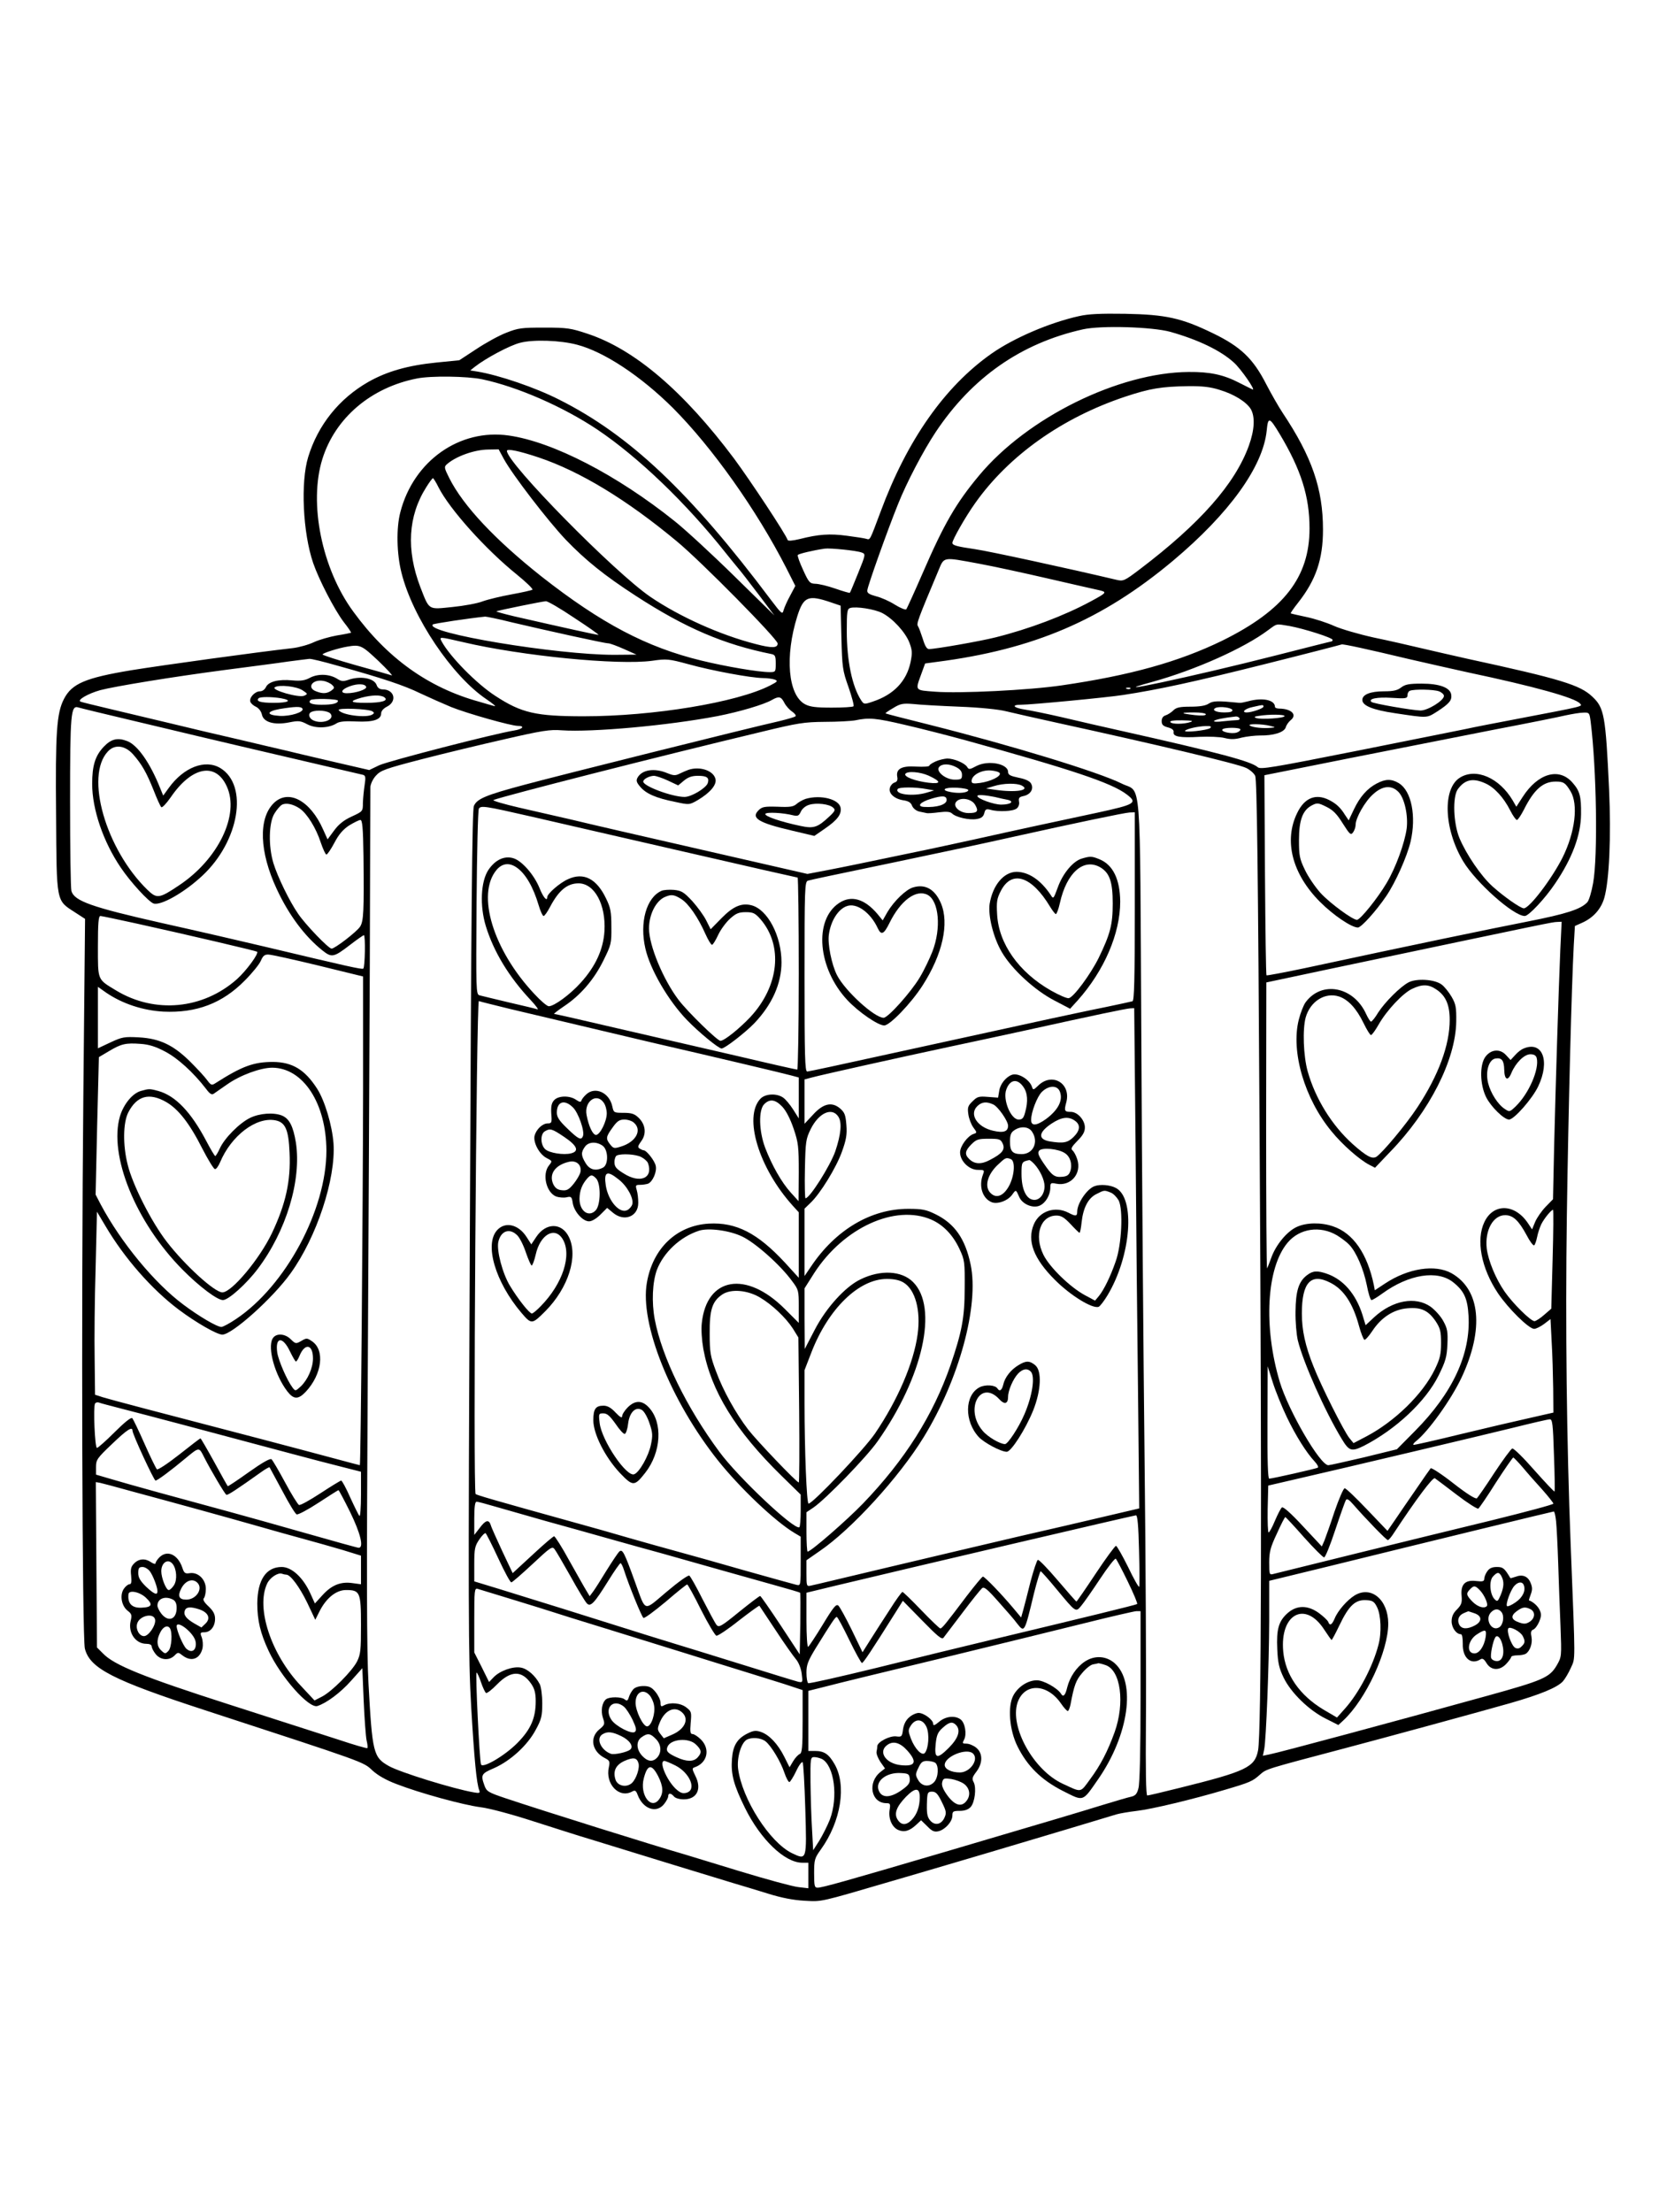<?xml version="1.0" standalone="no"?>
<!DOCTYPE svg PUBLIC "-//W3C//DTD SVG 20010904//EN"
 "http://www.w3.org/TR/2001/REC-SVG-20010904/DTD/svg10.dtd">
<svg version="1.0" xmlns="http://www.w3.org/2000/svg"
 width="864pt" height="1152pt" viewBox="0 0 864 1152"
 preserveAspectRatio="xMidYMid meet">

<g transform="translate(0,1152) scale(0.1,-0.1)"
fill="#000000" stroke="none">
<path d="M5620 9874 c-154 -34 -342 -115 -457 -196 -243 -171 -439 -450 -577
-823 -57 -152 -54 -147 -74 -141 -9 3 -55 10 -101 16 -89 12 -148 8 -246 -17
-38 -9 -61 -11 -63 -5 -10 31 -194 309 -279 424 -263 351 -518 569 -763 650
-87 29 -106 32 -225 32 -119 0 -136 -2 -199 -27 -39 -15 -109 -54 -157 -86
l-87 -57 -120 -12 c-148 -15 -257 -46 -354 -101 -152 -87 -262 -224 -313 -391
-40 -131 -28 -394 26 -552 30 -87 110 -242 159 -307 23 -29 40 -54 38 -56 -2
-1 -34 -8 -73 -14 -38 -7 -92 -22 -120 -35 -27 -13 -77 -27 -110 -31 -187 -21
-679 -89 -840 -115 -241 -40 -311 -70 -352 -150 -38 -74 -45 -173 -41 -605 3
-459 0 -442 97 -505 l54 -35 -9 -925 c-11 -1136 -6 -2819 8 -2875 26 -103 145
-164 623 -320 842 -275 826 -269 874 -314 28 -26 72 -51 125 -71 124 -48 347
-109 439 -121 48 -6 163 -37 277 -74 107 -34 240 -77 295 -93 233 -72 666
-205 740 -227 44 -13 127 -38 185 -56 70 -22 133 -34 190 -37 93 -5 74 -9 450
101 158 46 185 54 510 150 270 80 630 188 665 199 17 5 64 13 106 18 78 9 291
60 459 110 129 38 143 44 181 78 35 31 27 28 439 137 208 55 682 184 865 236
157 45 244 81 274 113 11 12 30 44 42 71 24 55 24 6 -1 640 -21 534 -28 1143
-20 1710 8 561 25 1203 36 1411 l6 102 38 17 c58 26 98 71 115 129 26 91 36
319 25 565 -18 385 -25 425 -87 483 -64 61 -164 92 -653 198 -74 17 -182 41
-240 55 -58 14 -168 39 -245 55 -77 17 -170 44 -206 60 -37 17 -102 38 -145
47 -44 9 -81 18 -82 19 -2 1 15 26 38 55 93 118 130 226 130 381 0 213 -58
380 -210 608 -20 30 -59 98 -86 150 -68 133 -133 195 -278 265 -163 79 -244
97 -456 101 -129 2 -192 -1 -240 -12z m475 -82 c145 -41 262 -97 331 -160 37
-33 117 -149 97 -140 -4 2 -35 17 -68 34 -83 43 -153 58 -265 57 -364 -3 -839
-237 -1090 -538 -122 -146 -184 -254 -295 -510 -43 -99 -82 -184 -85 -188 -4
-4 -30 6 -59 24 -28 18 -73 38 -99 44 -36 10 -47 17 -45 31 1 21 105 313 160
449 45 113 131 277 196 375 190 285 445 463 767 535 94 21 360 13 455 -13z
m-3090 -67 c142 -37 333 -164 500 -330 205 -206 435 -530 590 -833 l47 -93
-27 -51 c-15 -27 -30 -61 -34 -75 -6 -24 -10 -21 -66 53 -421 561 -735 858
-1103 1043 -124 63 -312 127 -425 146 l-38 6 24 19 c57 45 183 112 236 125 68
18 210 13 296 -10z m-494 -180 c184 -39 422 -143 600 -262 214 -144 462 -382
669 -643 19 -24 47 -58 61 -75 14 -16 63 -79 109 -140 l83 -110 -209 205
c-115 113 -254 241 -309 285 -302 242 -635 414 -865 447 -256 37 -496 -132
-565 -399 -22 -83 -19 -218 6 -316 58 -233 264 -538 442 -658 34 -23 53 -39
42 -36 -11 3 -47 13 -80 23 -264 73 -478 226 -655 469 -164 223 -233 565 -161
795 67 214 253 372 492 419 74 15 262 12 340 -4z m3840 -55 c77 -23 140 -63
163 -100 23 -40 20 -108 -10 -191 -72 -199 -254 -405 -566 -642 -83 -63 -88
-65 -125 -56 -249 59 -664 149 -734 159 -95 14 -119 20 -119 33 0 16 68 136
118 206 175 248 453 446 784 556 127 42 187 52 324 54 76 1 118 -4 165 -19z
m313 -229 c112 -187 156 -326 156 -493 0 -254 -134 -426 -454 -584 -226 -110
-479 -181 -836 -233 -169 -25 -534 -43 -660 -33 -107 8 -104 4 -72 92 l20 55
59 8 c506 65 863 218 1232 527 293 246 469 490 488 678 7 73 14 71 67 -17z
m-4040 -131 c44 -81 229 -322 323 -421 102 -106 201 -186 363 -291 260 -169
460 -254 708 -304 19 -4 22 -11 22 -49 0 -44 -1 -45 -32 -45 -57 0 -228 29
-355 60 -285 69 -522 194 -833 438 -241 191 -407 367 -480 512 -27 54 -28 59
-12 73 47 41 142 75 213 76 l56 1 27 -50z m181 8 c217 -73 459 -220 720 -437
126 -104 525 -509 525 -532 0 -24 -30 -25 -114 -3 -184 47 -396 142 -549 246
-187 128 -747 697 -747 760 0 13 63 0 165 -34z m-521 -156 c58 -114 245 -323
409 -455 48 -39 84 -74 80 -78 -5 -3 -53 -14 -108 -24 -55 -10 -122 -26 -150
-36 -27 -11 -99 -24 -159 -30 -128 -13 -119 -19 -167 104 -74 194 -64 370 31
520 16 26 32 47 35 47 2 0 16 -21 29 -48z m2203 -339 c22 -8 22 -9 -18 -108
-22 -54 -41 -101 -43 -102 -1 -2 -36 8 -76 22 -40 14 -87 25 -104 25 -28 1
-34 7 -63 71 -18 39 -31 74 -28 79 4 6 78 24 140 33 28 4 166 -10 192 -20z
m610 -58 c76 -14 237 -49 358 -77 121 -28 240 -55 263 -60 50 -11 49 -13 -38
-60 -137 -74 -319 -143 -495 -187 -79 -20 -313 -61 -347 -61 -11 0 -21 16 -32
53 -9 28 -20 58 -25 66 -9 13 -2 32 106 289 31 74 20 72 210 37z m-766 -203
l47 -16 4 -165 c4 -156 6 -172 37 -259 18 -52 30 -97 26 -100 -4 -4 -55 -7
-113 -7 -84 0 -114 4 -140 18 -88 48 -105 249 -40 457 33 105 57 114 179 72z
m-1341 -79 c72 -47 129 -87 127 -89 -2 -2 -179 37 -441 97 -54 13 -95 24 -90
26 22 7 241 52 257 52 9 1 76 -38 147 -86z m1604 25 c55 -28 121 -100 142
-154 15 -40 16 -54 6 -103 -21 -98 -87 -168 -195 -204 -46 -16 -48 -15 -62 6
-47 72 -75 207 -75 361 0 101 2 115 18 120 32 9 126 -6 166 -26z m-1932 -48
c187 -44 486 -110 505 -110 10 0 47 -14 83 -30 l65 -29 -116 -1 c-301 0 -988
114 -945 158 5 5 192 33 273 41 7 0 68 -12 135 -29z m4054 -20 c76 -14 224
-61 224 -72 0 -4 -2 -8 -5 -8 -3 0 -137 -34 -298 -75 -420 -107 -926 -215
-636 -136 224 62 479 176 604 270 48 35 38 33 111 21z m-4304 -84 c306 -72
808 -121 984 -97 77 11 86 10 190 -18 119 -33 322 -71 388 -72 22 0 50 -4 61
-8 18 -7 14 -11 -25 -31 -172 -88 -608 -160 -970 -160 -249 0 -324 17 -460
106 -98 63 -238 206 -280 284 -13 25 -14 25 112 -4z m4921 -87 c92 -21 232
-53 310 -70 350 -74 561 -133 586 -163 13 -15 26 -12 -314 -77 -115 -22 -241
-46 -280 -55 -38 -8 -295 -59 -569 -114 -443 -88 -502 -98 -516 -85 -34 30
-197 74 -710 189 -85 19 -222 50 -305 70 -82 19 -171 37 -198 41 -59 9 -72 25
-20 25 52 0 451 38 533 51 184 28 372 69 735 160 220 55 401 102 402 103 4 4
137 -25 346 -75z m-5363 -10 c47 -45 78 -79 70 -76 -8 3 -93 27 -187 53 -95
27 -173 52 -173 56 0 7 82 33 130 41 66 11 74 7 160 -74z m-214 -25 c237 -66
348 -103 434 -145 47 -22 119 -54 160 -71 85 -34 312 -98 347 -98 39 0 25 -17
-19 -24 -102 -16 -655 -159 -703 -181 l-52 -25 -169 39 c-93 22 -207 48 -254
60 -47 11 -164 38 -260 61 -96 22 -258 60 -360 85 -102 24 -243 58 -315 75
-72 17 -137 33 -145 36 -21 8 38 42 102 60 76 20 374 69 648 105 129 17 278
36 330 44 52 7 102 13 111 14 10 1 75 -15 145 -35z m4131 -120 c-3 -3 -12 -4
-19 -1 -8 3 -5 6 6 6 11 1 17 -2 13 -5z m-1802 -74 c8 -16 27 -37 41 -46 14
-10 21 -20 17 -24 -4 -4 -42 -15 -83 -25 -157 -35 -1172 -289 -1330 -332 -202
-54 -246 -73 -262 -110 -9 -21 -14 -550 -21 -2218 -9 -1994 -8 -2215 7 -2475
16 -272 28 -398 42 -433 5 -14 1 -16 -27 -11 -110 19 -386 105 -443 137 -82
46 -87 67 -107 432 -9 164 -10 556 -4 1545 4 729 9 1723 11 2210 1 487 3 897
3 912 1 15 13 42 29 59 24 27 48 36 237 85 116 30 311 77 435 105 191 44 235
51 295 46 160 -11 556 25 812 74 113 22 242 60 283 84 37 21 48 18 65 -15z
m910 -20 c107 -4 206 -14 245 -24 36 -9 157 -36 270 -61 512 -112 934 -212
980 -234 19 -9 40 -27 47 -41 9 -19 15 -476 23 -1880 12 -1920 9 -3108 -8
-3195 -17 -88 -61 -109 -407 -195 -88 -22 -164 -40 -170 -40 -7 0 -9 132 -7
382 2 211 -1 824 -7 1363 -6 539 -14 1534 -17 2210 -8 1405 3 1261 -103 1315
-121 60 -572 198 -1001 306 -124 31 -226 57 -228 59 -2 2 16 14 40 28 37 23
51 25 103 21 33 -4 141 -10 240 -14z m-4315 -70 c140 -33 293 -70 340 -81 92
-22 288 -68 635 -149 121 -28 227 -53 236 -55 13 -4 14 -14 8 -53 -4 -26 -8
-67 -9 -92 0 -45 0 -45 -58 -72 -40 -18 -68 -40 -92 -73 l-34 -46 -23 51 c-67
152 -182 213 -258 137 -80 -80 -74 -253 16 -446 63 -136 147 -248 239 -321 48
-38 58 -36 145 31 35 27 67 49 70 49 9 0 6 -168 -3 -174 -9 -5 -79 11 -512
114 -113 27 -356 83 -540 124 -363 82 -453 114 -468 166 -4 14 -7 223 -7 465
0 462 4 503 43 491 9 -3 132 -33 272 -66z m7604 -7 c31 -248 38 -702 13 -841
-8 -45 -21 -90 -30 -100 -34 -37 -109 -61 -312 -101 -189 -37 -609 -124 -1157
-242 -109 -23 -200 -40 -202 -38 -3 2 -6 238 -8 523 l-3 519 440 88 c242 48
582 115 755 149 173 33 342 67 375 75 33 7 74 14 92 14 30 1 31 -1 37 -46z
m-3570 -18 c83 -19 223 -55 311 -79 555 -153 765 -223 843 -283 58 -44 45 -52
-153 -95 -234 -50 -407 -87 -635 -138 -102 -22 -238 -52 -303 -65 -297 -62
-369 -77 -467 -96 l-105 -20 -550 126 c-303 69 -606 139 -675 156 -69 16 -192
44 -275 63 -82 19 -143 37 -135 40 61 23 856 226 1396 355 190 46 221 51 330
52 65 0 137 4 159 8 71 15 106 12 259 -24z m-3152 -436 c38 -27 84 -101 108
-175 12 -35 25 -64 30 -64 5 0 24 28 42 62 23 44 45 69 77 90 25 15 51 28 58
28 10 0 14 -41 16 -187 3 -287 1 -341 -18 -369 -18 -27 -131 -114 -148 -114
-16 0 -136 125 -174 181 -46 66 -108 195 -129 264 -27 89 -24 211 5 258 12 20
30 41 39 46 21 12 59 4 94 -20z m1208 -42 c107 -25 461 -106 787 -181 325 -75
594 -136 597 -136 3 0 6 -225 6 -500 0 -275 -4 -500 -8 -500 -5 0 -143 31
-308 70 -164 38 -445 103 -624 144 -179 42 -329 76 -334 76 -4 0 19 18 53 41
84 56 155 138 204 238 40 81 42 88 41 175 0 78 -4 99 -28 148 -49 102 -116
137 -197 100 -42 -18 -109 -76 -109 -94 0 -25 -21 -1 -40 47 -28 69 -90 140
-134 155 -48 16 -97 -7 -133 -61 -39 -60 -45 -185 -13 -291 41 -134 121 -266
234 -386 27 -29 43 -51 35 -48 -8 3 -75 19 -149 36 -74 18 -143 34 -153 37
-18 5 -18 27 -15 481 2 263 7 483 12 491 11 17 31 14 276 -42z m3140 -467 c0
-384 -3 -491 -12 -494 -7 -2 -71 -16 -143 -31 -71 -14 -200 -42 -285 -60 -85
-19 -231 -50 -325 -71 -93 -20 -340 -74 -549 -120 -208 -46 -385 -84 -392 -84
-12 0 -14 80 -14 494 0 463 1 495 18 500 20 6 122 27 452 96 272 57 455 96
625 134 310 69 573 124 598 125 l27 1 0 -490z m-3220 203 c47 -32 87 -102 115
-196 9 -31 21 -57 26 -57 5 0 20 21 34 48 45 85 89 122 148 122 83 0 143 -110
135 -249 -6 -95 -46 -183 -124 -269 -55 -61 -138 -122 -166 -122 -9 0 -43 29
-76 65 -214 228 -302 518 -196 645 30 35 66 39 104 13z m-1980 -292 c272 -60
625 -143 629 -147 10 -9 -55 -98 -105 -143 -177 -157 -427 -181 -629 -59 -99
60 -95 50 -95 230 0 120 3 158 13 158 6 0 91 -18 187 -39z m7416 -138 c-9
-212 -24 -693 -32 -1018 l-6 -280 -39 -40 c-21 -22 -45 -57 -54 -78 l-16 -39
-22 33 c-68 101 -179 104 -226 6 -45 -93 -17 -241 70 -371 53 -79 161 -186
189 -186 9 0 32 11 51 25 l34 26 6 -118 c4 -65 7 -175 8 -244 l1 -125 -123
-28 c-68 -15 -231 -53 -363 -85 -131 -32 -241 -57 -243 -55 -3 3 3 10 11 17
66 51 186 219 240 334 118 252 98 458 -53 543 -85 47 -225 26 -346 -54 l-53
-35 -5 27 c-34 164 -108 271 -213 306 -61 21 -138 20 -188 -3 -51 -23 -109
-93 -133 -160 -10 -28 -20 -53 -22 -56 -3 -2 -5 332 -5 742 l1 747 320 68
c1192 251 1164 245 1194 247 l24 1 -7 -147z m-6468 -81 l233 -57 0 -595 c-1
-620 -12 -1950 -17 -1950 -1 0 -62 16 -136 36 -73 20 -241 64 -373 99 -545
142 -792 207 -830 219 l-40 13 -2 184 c-2 101 0 316 5 477 l7 292 44 -74 c99
-168 241 -330 382 -436 91 -68 199 -130 227 -130 51 0 264 191 356 320 136
189 235 491 223 675 -7 94 -45 222 -85 285 -64 100 -129 139 -230 140 -101 0
-161 -22 -299 -110 -20 -13 -24 -12 -44 15 -12 17 -52 60 -88 96 -88 87 -159
121 -268 127 -75 4 -87 2 -147 -26 l-66 -31 0 160 0 160 44 -31 c84 -57 190
-92 297 -98 172 -8 307 43 424 162 39 39 77 86 84 104 11 25 19 32 40 31 14 0
131 -26 259 -57z m1002 -227 c360 -85 613 -145 735 -174 330 -76 693 -162 728
-172 l37 -10 0 -106 0 -107 -29 46 c-16 25 -39 53 -52 62 -34 24 -94 21 -119
-6 -89 -95 -8 -361 169 -557 l31 -34 0 -170 0 -171 -72 79 c-143 154 -254 211
-397 203 -167 -10 -291 -128 -322 -307 -38 -213 123 -615 370 -926 115 -144
298 -318 399 -378 l32 -19 0 -128 c0 -128 0 -128 -22 -123 -13 3 -131 36 -263
73 -132 38 -292 83 -355 100 -63 17 -176 49 -250 70 -74 22 -209 60 -300 85
-421 117 -496 139 -503 145 -14 12 4 2572 17 2567 7 -3 81 -21 166 -42z m3254
-707 c3 -392 9 -979 13 -1303 l6 -590 -179 -42 c-98 -23 -298 -70 -444 -103
-146 -34 -445 -105 -665 -157 -220 -52 -410 -98 -422 -100 -22 -5 -23 -3 -23
63 l0 69 69 48 c166 113 414 385 541 592 185 301 290 686 245 900 -28 134 -83
213 -183 262 -49 24 -69 28 -142 28 -194 0 -378 -109 -506 -300 l-34 -50 0
176 0 175 31 30 c51 48 135 185 164 267 22 61 27 89 23 138 -4 53 -9 66 -33
87 -43 36 -88 26 -142 -34 l-43 -46 0 116 0 115 38 10 c51 14 451 103 722 161
124 26 302 65 395 85 357 79 521 113 541 114 l21 1 7 -712z m-5054 486 c65
-34 147 -108 213 -194 20 -27 30 -33 41 -25 8 6 39 27 69 48 68 48 174 87 235
87 161 -1 281 -185 282 -432 0 -308 -212 -704 -471 -877 -34 -23 -68 -41 -76
-41 -23 0 -118 56 -199 117 -149 111 -324 323 -429 520 l-27 52 8 358 9 358
54 32 c62 37 86 43 164 37 43 -3 78 -14 127 -40z m3214 -287 c20 -21 42 -64
59 -114 25 -74 27 -93 27 -229 l-1 -149 -40 44 c-49 54 -99 143 -134 234 -33
88 -35 197 -5 227 29 29 58 25 94 -13z m292 -52 c20 -30 14 -92 -16 -181 -27
-76 -133 -244 -155 -244 -3 0 -5 69 -3 153 3 142 5 156 30 207 42 85 111 116
144 65z m3720 -742 l-7 -258 -37 -32 c-20 -18 -43 -32 -50 -33 -20 0 -113 92
-156 154 -47 68 -85 161 -93 224 -11 96 34 176 98 174 40 -1 69 -29 109 -103
17 -33 35 -57 40 -54 4 3 11 22 15 42 4 21 14 51 22 68 15 30 52 75 61 75 3 0
2 -116 -2 -257z m-3236 206 c62 -27 113 -80 147 -153 27 -58 28 -67 27 -206 0
-152 -15 -227 -74 -400 -91 -261 -237 -492 -455 -719 -86 -89 -272 -251 -289
-251 -3 0 -6 46 -6 103 l0 102 37 25 c64 44 276 262 334 345 236 335 317 697
184 829 -59 59 -169 65 -273 14 -80 -38 -180 -149 -239 -263 l-52 -100 -1 158
0 158 50 79 c153 237 422 360 610 279z m-985 -88 c68 -32 199 -148 260 -232
34 -45 35 -50 35 -132 l0 -86 -73 73 c-201 201 -407 166 -432 -74 -4 -32 0
-89 8 -135 40 -218 167 -425 406 -659 l101 -99 0 -83 c0 -45 -3 -85 -7 -87
-26 -16 -318 259 -416 392 -172 232 -300 495 -337 690 -17 91 -12 194 11 258
35 91 121 172 219 204 49 16 158 2 225 -30z m3098 6 c23 -14 52 -36 64 -49 37
-39 74 -126 91 -209 8 -43 19 -79 25 -79 5 0 30 15 56 34 139 101 288 124 370
58 56 -45 74 -84 79 -173 12 -200 -83 -403 -278 -600 l-95 -96 -171 -42 c-95
-22 -178 -41 -186 -41 -43 0 -207 282 -253 434 -86 287 -69 595 41 725 62 74
169 90 257 38z m-2257 -246 c61 -37 90 -145 73 -269 -20 -148 -103 -342 -222
-517 -56 -82 -324 -365 -346 -365 -10 0 -21 280 -21 520 l0 175 36 93 c88 227
247 382 393 382 37 0 66 -6 87 -19z m-749 -77 c63 -37 135 -105 172 -162 l29
-47 4 -378 c2 -207 1 -377 -2 -377 -11 0 -219 218 -263 275 -65 85 -131 203
-168 304 -29 77 -33 98 -33 196 -1 125 13 169 67 205 45 29 129 22 194 -16z
m2745 -624 c47 -98 102 -185 145 -231 14 -15 21 -29 16 -32 -9 -5 -237 -57
-253 -57 -7 0 -10 97 -9 293 l1 292 27 -85 c15 -47 48 -128 73 -180z m-6075
46 c144 -37 420 -110 898 -238 83 -22 196 -52 253 -66 l102 -26 0 -120 c0 -66
-4 -116 -8 -110 -5 5 -26 48 -48 96 -21 48 -43 88 -47 88 -4 0 -53 -30 -108
-66 -55 -36 -105 -64 -112 -61 -6 3 -39 55 -72 117 -33 61 -65 116 -71 121 -7
6 -49 -18 -118 -67 -59 -42 -108 -75 -110 -73 -2 2 -34 59 -71 127 -37 67 -69
122 -71 122 -2 0 -52 -38 -111 -85 -60 -47 -111 -81 -116 -76 -5 5 -34 64 -64
132 -30 68 -59 128 -64 134 -6 6 -40 -21 -92 -73 -45 -45 -87 -82 -92 -82 -11
0 -20 214 -10 231 4 6 13 8 21 5 7 -3 57 -16 111 -30z m7466 -243 c4 -102 5
-188 3 -190 -2 -2 -49 48 -106 112 -56 64 -107 114 -114 112 -6 -1 -48 -58
-93 -126 -44 -68 -86 -128 -91 -133 -6 -6 -49 20 -122 77 -61 48 -115 83 -119
79 -4 -5 -39 -54 -76 -109 -38 -55 -87 -126 -109 -159 l-40 -58 -106 111 c-58
61 -110 111 -117 111 -6 0 -30 -55 -53 -122 -22 -68 -47 -136 -53 -152 l-13
-29 -99 106 c-64 69 -103 103 -109 97 -6 -5 -22 -36 -36 -69 -14 -34 -29 -61
-33 -61 -4 0 -6 55 -5 122 l3 122 125 29 c266 61 983 231 1150 272 96 24 182
44 191 44 14 1 17 -24 22 -186z m-7403 127 c0 -19 112 -260 120 -260 10 0 82
54 155 115 74 61 71 61 99 5 32 -63 106 -189 115 -194 6 -4 56 29 181 118 22
16 42 27 44 25 1 -2 31 -57 66 -122 34 -65 68 -121 75 -123 7 -3 58 24 113 60
55 36 102 66 105 66 2 0 30 -52 61 -115 54 -111 72 -185 44 -185 -6 0 -128 34
-272 75 -144 41 -322 91 -396 111 -266 72 -529 144 -632 175 l-68 20 0 40 c0
37 6 46 83 119 77 74 107 94 107 70z m7241 -192 c24 -29 70 -81 102 -116 31
-35 57 -68 57 -72 0 -5 -143 -43 -317 -86 -392 -95 -1110 -272 -1140 -280 -22
-6 -23 -4 -23 59 0 55 6 79 40 151 21 47 41 86 44 86 2 0 46 -47 97 -105 52
-58 99 -105 105 -105 6 0 32 64 58 143 26 78 51 148 55 155 6 10 17 3 41 -25
61 -70 170 -183 178 -183 4 0 19 17 32 38 116 176 203 292 213 284 7 -5 58
-43 114 -86 56 -43 107 -75 112 -72 5 3 47 64 92 136 46 71 87 130 90 130 3 0
26 -24 50 -52z m-7256 -121 c256 -69 513 -140 660 -182 83 -24 195 -55 250
-70 55 -15 144 -40 198 -56 l97 -30 0 -74 0 -75 -44 6 c-61 9 -108 -10 -155
-61 l-41 -45 -24 53 c-38 83 -97 137 -149 137 -81 0 -126 -67 -127 -190 0 -88
16 -155 59 -247 64 -137 210 -301 254 -287 47 15 120 69 175 131 l59 66 7
-169 c4 -93 11 -186 15 -206 5 -20 7 -39 4 -41 -2 -3 -70 17 -151 44 -81 26
-338 109 -572 184 -442 142 -597 204 -655 266 l-30 30 -3 431 -3 430 23 -4
c13 -3 82 -21 153 -41z m1899 -81 c45 -13 164 -47 266 -76 102 -28 255 -71
340 -95 85 -24 207 -58 270 -75 63 -18 194 -55 290 -82 96 -27 231 -65 299
-84 69 -19 126 -36 128 -38 2 -2 2 -75 1 -162 l-3 -159 -100 152 c-55 83 -103
152 -106 152 -3 1 -53 -37 -110 -83 -93 -76 -105 -82 -117 -68 -8 10 -40 70
-73 134 -32 64 -63 119 -69 123 -6 4 -59 -34 -118 -84 -124 -104 -106 -110
-166 54 -55 152 -64 169 -80 156 -7 -6 -37 -51 -67 -99 -29 -48 -61 -98 -70
-110 l-18 -24 -18 30 c-10 16 -49 86 -88 155 -38 70 -74 126 -79 127 -5 0 -55
-43 -112 -96 l-104 -96 -54 114 c-29 63 -57 124 -60 136 -10 31 -27 27 -58
-15 l-28 -36 0 86 c0 61 4 87 12 87 7 0 48 -11 92 -24z m5530 -78 c3 -29 8
-127 11 -218 3 -91 8 -238 12 -327 6 -161 6 -161 -20 -206 -37 -63 -73 -78
-362 -158 -487 -135 -1082 -295 -1134 -305 l-34 -7 7 34 c10 51 25 437 26 670
l0 207 308 75 c568 140 1157 283 1174 286 4 0 9 -23 12 -51z m-2172 -150 c3
-101 3 -186 1 -191 -3 -4 -29 42 -58 103 -30 60 -58 110 -63 110 -5 0 -53 -65
-106 -145 -53 -80 -98 -145 -100 -145 -2 0 -46 50 -97 110 -52 61 -98 109
-104 107 -5 -2 -22 -53 -38 -113 -15 -60 -32 -127 -38 -148 l-11 -39 -41 49
c-62 74 -149 164 -158 164 -4 0 -42 -46 -85 -102 -110 -146 -128 -168 -137
-168 -4 0 -49 43 -99 95 -50 52 -94 95 -98 95 -4 0 -34 -41 -66 -92 -33 -50
-78 -121 -101 -157 l-41 -65 -56 116 c-31 63 -62 120 -70 127 -11 10 -26 -8
-81 -99 -37 -61 -72 -113 -76 -116 -5 -3 -9 59 -9 138 l0 144 153 37 c388 93
1544 364 1563 366 8 1 13 -53 16 -181z m-3337 -43 c32 -69 62 -125 68 -125 5
0 54 43 110 95 94 88 103 94 115 78 8 -10 45 -74 84 -143 38 -69 76 -131 84
-139 19 -21 39 0 110 114 32 52 62 95 66 95 3 0 12 -17 18 -37 25 -78 92 -243
101 -248 5 -4 57 35 116 84 58 50 109 91 112 90 3 0 36 -59 72 -132 37 -73 73
-133 80 -135 8 -1 61 34 117 79 57 44 105 79 107 77 1 -2 39 -59 85 -128 45
-69 93 -136 105 -150 13 -15 26 -45 30 -74 6 -47 6 -48 -17 -44 -13 3 -149 45
-303 93 -154 48 -307 95 -340 105 -57 17 -124 38 -585 183 -113 35 -262 81
-332 103 l-128 39 0 90 c0 80 3 94 26 128 14 21 29 35 33 33 4 -3 34 -62 66
-131z m3279 -122 c30 -62 52 -114 48 -116 -7 -5 -283 -72 -742 -182 -151 -36
-429 -104 -618 -151 -189 -46 -347 -82 -353 -79 -5 4 -9 28 -9 55 0 41 8 61
48 127 85 137 102 163 110 163 4 0 33 -54 65 -120 32 -66 62 -120 66 -120 7 0
47 60 176 265 l37 59 101 -103 c81 -83 103 -101 111 -89 6 8 50 66 98 129 48
64 94 121 102 128 11 10 27 -3 87 -71 41 -46 84 -95 95 -111 40 -50 39 -52 89
156 16 64 32 116 35 115 4 -2 41 -43 82 -93 102 -123 100 -122 129 -87 13 15
57 78 98 140 41 62 78 109 82 105 5 -5 33 -58 63 -120z m-4383 37 c22 0 69
-64 109 -146 l42 -89 23 46 c35 68 86 109 137 109 73 0 78 -11 78 -182 0 -132
-2 -153 -21 -191 -27 -51 -130 -155 -182 -182 l-39 -20 -71 76 c-155 164 -235
405 -176 532 14 31 56 59 77 52 8 -3 18 -5 23 -5z m1164 -125 c83 -25 227 -70
320 -100 94 -29 193 -60 220 -68 28 -9 183 -57 345 -107 162 -51 329 -102 370
-115 41 -13 119 -37 173 -54 l97 -32 0 -163 c0 -136 -3 -165 -15 -170 -8 -3
-24 -20 -34 -37 l-19 -32 -27 54 c-34 68 -79 115 -122 130 -27 9 -40 7 -70 -8
-54 -27 -76 -63 -81 -133 -6 -80 9 -135 68 -255 81 -164 207 -285 298 -285
l32 0 0 -66 0 -67 -52 6 c-29 3 -165 40 -303 82 -137 42 -266 81 -285 87 -160
46 -741 228 -935 293 -92 31 -101 36 -112 67 -20 56 -17 62 51 91 85 38 173
118 216 199 30 55 34 72 34 138 0 42 -6 86 -13 100 -23 44 -64 80 -98 86 -42
8 -111 -17 -143 -51 l-23 -24 -38 77 -39 77 0 168 c0 156 1 168 18 163 9 -3
85 -26 167 -51z m3285 -507 c0 -276 -4 -457 -11 -480 -7 -29 -16 -39 -37 -44
-15 -3 -83 -23 -152 -44 -136 -42 -190 -58 -820 -244 -520 -153 -638 -186
-662 -186 -16 0 -18 9 -18 75 0 70 2 78 35 124 105 146 135 335 71 445 -30 52
-54 68 -102 68 l-34 0 0 157 0 156 88 22 c48 13 319 79 602 147 283 69 623
152 755 185 132 33 250 60 263 61 l22 0 0 -442z m-3435 72 c9 -27 21 -52 26
-56 5 -3 31 17 57 44 72 74 130 75 179 3 17 -25 23 -48 23 -90 0 -88 -26 -147
-95 -217 -65 -66 -182 -135 -190 -112 -8 24 -30 478 -23 478 3 0 14 -22 23
-50z m1482 -308 c30 -24 79 -106 98 -163 9 -27 21 -49 26 -49 4 0 20 25 35 56
14 31 30 52 34 47 4 -4 10 -114 14 -244 8 -269 8 -266 -70 -229 -116 57 -259
281 -280 439 -7 57 15 133 44 151 26 15 75 11 99 -8z m294 -92 c64 -35 85
-198 41 -315 -13 -33 -38 -82 -55 -110 l-32 -50 -6 110 c-4 61 -7 170 -8 243
-1 127 0 132 20 132 11 0 29 -5 40 -10z"/>
<path d="M7297 7940 c-19 -15 -40 -20 -89 -20 -72 0 -113 -17 -113 -45 0 -30
55 -52 170 -69 174 -26 164 -26 220 9 63 41 77 58 73 87 -5 37 -60 58 -154 58
-66 0 -86 -4 -107 -20z m197 -20 c14 -5 26 -16 26 -24 0 -24 -84 -76 -122 -76
-43 1 -247 36 -256 45 -17 16 29 26 106 21 75 -5 82 -3 82 14 0 10 6 21 13 23
22 9 125 7 151 -3z"/>
<path d="M6500 7868 c-19 -5 -39 -9 -45 -8 -112 11 -137 11 -160 -4 -16 -11
-47 -16 -95 -16 -55 0 -74 -4 -89 -19 -10 -10 -28 -22 -40 -26 -14 -4 -21 -15
-21 -30 0 -19 7 -26 33 -33 22 -6 31 -14 29 -25 -4 -23 34 -30 136 -24 48 2
106 0 129 -6 31 -8 54 -8 90 2 26 6 69 11 95 11 70 -1 125 16 134 42 3 12 15
29 26 38 35 28 4 59 -59 60 -13 0 -23 4 -23 9 0 36 -64 50 -140 29z m80 -28
c0 -9 -61 -30 -87 -30 -30 0 -9 20 30 28 57 13 57 13 57 2z m-162 -17 c2 -9
-10 -13 -42 -13 -44 0 -68 13 -44 24 23 9 81 1 86 -11z m-138 -23 c0 -6 -21
-8 -57 -4 -78 9 -79 14 -5 14 35 0 62 -4 62 -10z m410 -9 c0 -11 -123 -19
-148 -10 -13 5 -9 8 13 11 55 9 135 8 135 -1z m-235 -11 c3 -5 -2 -10 -12 -10
-10 0 -43 -3 -73 -6 -30 -4 -51 -3 -47 2 6 7 50 16 114 23 6 0 15 -3 18 -9z
m-255 -20 c-36 -12 -98 -12 -105 0 -4 6 19 10 62 9 49 -1 61 -3 43 -9z m415
-20 c29 -7 29 -8 5 -10 -39 -4 -93 1 -110 11 -19 11 62 10 105 -1z m-312 -11
c-12 -12 -142 -26 -131 -14 10 10 66 23 108 24 24 1 31 -2 23 -10z m157 -8 c0
-5 -9 -13 -20 -16 -26 -8 -82 4 -74 16 7 12 94 12 94 0z"/>
<path d="M1617 7992 c-29 -16 -50 -19 -95 -15 -73 7 -124 -7 -137 -35 -6 -13
-19 -22 -31 -22 -27 0 -58 -34 -50 -55 3 -8 16 -20 30 -26 14 -7 26 -23 30
-40 8 -40 64 -56 141 -41 50 10 60 9 96 -10 44 -23 114 -20 153 6 15 9 45 12
101 9 88 -4 130 9 130 42 0 12 12 26 30 35 55 28 39 90 -22 90 -15 0 -27 8
-32 24 -14 35 -85 48 -149 25 -24 -8 -35 -7 -54 5 -40 26 -98 29 -141 8z m113
-39 c13 -13 13 -16 -4 -29 -23 -16 -45 -18 -80 -4 -51 19 -18 65 39 54 17 -3
37 -13 45 -21z m177 -10 c5 -13 -56 -33 -100 -33 -38 0 -30 20 14 36 40 15 81
14 86 -3z m-331 -18 c27 -18 28 -19 8 -28 -28 -12 -174 30 -153 44 22 15 114
5 145 -16z m424 -35 c27 -18 -9 -30 -94 -30 -84 0 -91 8 -23 27 53 14 98 15
117 3z m-537 -6 c62 -11 41 -24 -37 -24 -69 0 -95 8 -79 24 8 8 67 8 116 0z
m297 -13 c0 -14 -28 -21 -85 -21 -51 0 -73 9 -58 24 10 10 143 7 143 -3z
m-185 -41 c11 -18 -63 -41 -118 -38 -71 4 -71 23 0 36 80 13 111 14 118 2z
m364 -14 c11 -7 11 -10 0 -17 -31 -19 -159 -3 -175 23 -8 13 153 7 175 -6z
m-218 -12 c26 -32 -46 -58 -92 -34 -22 12 -25 36 -6 43 28 12 85 6 98 -9z"/>
<path d="M541 7632 c-45 -47 -61 -98 -61 -194 0 -133 58 -302 149 -436 51 -76
146 -179 171 -187 38 -12 160 57 254 145 192 179 241 470 94 560 -79 48 -191
5 -269 -103 l-29 -40 -16 39 c-52 131 -118 225 -172 245 -49 19 -83 11 -121
-29z m151 -39 c47 -53 71 -96 108 -188 17 -44 35 -84 40 -88 4 -5 26 18 49 51
109 160 234 185 292 57 68 -147 -44 -379 -248 -515 -104 -70 -116 -71 -165
-24 -217 211 -327 593 -206 721 35 38 88 32 130 -14z"/>
<path d="M7604 7471 c-92 -56 -85 -267 16 -436 66 -110 262 -285 321 -285 20
0 105 90 158 169 89 131 134 252 135 361 1 93 -6 121 -45 165 -70 80 -180 48
-259 -75 l-33 -51 -19 33 c-70 118 -191 170 -274 119z m131 -30 c48 -21 96
-74 130 -141 14 -28 30 -50 35 -50 5 0 21 24 36 53 53 106 100 147 166 147 41
0 50 -6 77 -50 42 -69 24 -214 -41 -345 -57 -113 -173 -265 -202 -265 -17 0
-103 60 -163 114 -60 54 -136 166 -172 251 -32 77 -37 215 -9 255 37 51 79 60
143 31z"/>
<path d="M7170 7440 c-50 -26 -88 -70 -119 -135 l-27 -57 -19 28 c-24 39 -46
59 -83 78 -69 35 -128 12 -166 -67 -71 -144 -27 -317 118 -463 69 -69 164
-134 198 -134 17 0 94 85 147 163 49 72 108 205 127 283 31 133 5 265 -60 305
-39 24 -71 23 -116 -1z m115 -46 c30 -33 49 -120 41 -188 -10 -75 -57 -205
-105 -285 -46 -78 -137 -191 -154 -191 -23 0 -140 86 -189 139 -28 31 -65 85
-82 121 -28 58 -31 75 -31 155 0 104 19 156 67 181 27 14 33 14 75 -7 35 -17
55 -37 86 -87 37 -58 42 -63 54 -46 7 10 13 27 13 39 0 36 49 122 91 159 50
46 98 49 134 10z"/>
<path d="M4873 7555 c-18 -8 -33 -18 -33 -22 0 -5 -31 -7 -68 -5 -77 5 -107
-12 -99 -54 3 -16 -1 -25 -14 -29 -10 -3 -21 -15 -24 -26 -10 -29 21 -58 67
-66 29 -4 42 -12 48 -29 6 -14 21 -26 37 -30 15 -3 33 -7 38 -8 6 -2 35 0 65
4 40 5 58 3 68 -6 20 -20 91 -36 129 -29 24 4 34 12 39 30 5 21 10 24 33 18
42 -12 118 -8 136 7 10 8 15 23 12 36 -3 19 1 24 25 29 35 8 53 37 38 64 -6
13 -29 24 -65 31 -43 9 -55 15 -55 30 0 43 -103 63 -165 31 -35 -19 -40 -19
-48 -5 -12 20 -68 44 -104 44 -15 -1 -43 -7 -60 -15z m107 -30 c21 -11 30 -23
30 -40 0 -22 -4 -25 -38 -25 -47 0 -100 43 -81 66 15 18 53 18 89 -1z m227
-32 c6 -16 -47 -42 -102 -50 -37 -5 -45 -3 -45 10 0 30 50 58 99 55 24 -2 46
-8 48 -15z m-371 -12 c67 -31 67 -45 0 -37 -68 8 -130 31 -121 46 10 16 76 11
121 -9z m486 -52 c46 -25 -33 -37 -138 -22 l-49 7 40 12 c51 16 120 17 147 3z
m-497 -18 l40 -7 -40 -12 c-71 -21 -167 -9 -150 19 7 11 93 11 150 0z m218 -6
c-3 -13 -48 -18 -90 -10 -57 10 -37 26 30 23 34 -2 61 -7 60 -13z m-113 -51
c0 -24 -51 -40 -118 -36 -40 3 -19 26 39 43 57 17 79 16 79 -7z m250 16 c25
-6 55 -13 68 -15 37 -9 15 -25 -34 -25 -39 0 -124 31 -124 45 0 8 41 5 90 -5z
m-101 -42 c19 -33 11 -42 -35 -42 -46 0 -84 35 -64 59 22 26 81 16 99 -17z"/>
<path d="M3585 7511 c-11 -4 -32 -13 -46 -20 -22 -11 -32 -10 -64 3 -67 28
-132 18 -155 -24 -8 -15 -5 -25 15 -48 30 -35 81 -58 182 -78 73 -16 74 -15
116 9 66 39 101 81 93 111 -11 44 -82 67 -141 47z m-106 -56 l53 -25 30 25
c22 18 41 25 73 25 47 0 60 -10 51 -38 -9 -26 -85 -72 -121 -72 -64 0 -215 56
-215 80 0 13 31 29 55 30 11 0 44 -11 74 -25z"/>
<path d="M4196 7360 c-15 -5 -37 -17 -48 -27 -16 -14 -34 -17 -98 -14 -69 2
-81 0 -100 -19 -40 -40 1 -65 173 -105 l118 -28 55 38 c64 44 87 74 82 107 -6
46 -103 71 -182 48z m143 -46 c13 -11 10 -18 -20 -46 -61 -57 -81 -64 -150
-49 -101 21 -190 51 -183 63 7 10 91 6 146 -8 23 -5 29 -2 39 20 7 15 25 30
43 35 38 12 106 4 125 -15z"/>
<path d="M3445 6881 c-79 -35 -115 -165 -84 -300 25 -110 120 -273 218 -374
60 -62 163 -147 179 -147 17 0 125 84 171 132 93 98 141 207 141 317 0 138
-73 276 -157 297 -51 13 -95 -6 -154 -66 l-58 -59 -23 46 c-13 26 -46 71 -73
101 -44 47 -56 54 -95 58 -25 2 -54 0 -65 -5z m102 -42 c39 -24 89 -97 127
-183 14 -31 29 -56 34 -56 5 0 19 23 32 51 13 28 41 66 62 85 31 28 46 34 82
34 38 0 48 -5 75 -35 121 -138 99 -350 -52 -512 -58 -61 -135 -123 -155 -123
-16 0 -170 150 -218 213 -81 107 -154 284 -154 372 0 74 37 146 85 165 31 13
45 12 82 -11z"/>
<path d="M5634 7049 c-45 -13 -99 -77 -125 -150 -23 -62 -23 -62 -38 -38 -51
76 -113 118 -176 119 -67 0 -125 -69 -141 -167 -9 -62 20 -178 64 -252 52 -89
171 -198 273 -251 l82 -43 40 44 c138 155 221 348 221 514 -1 115 -37 191
-107 220 -41 17 -49 17 -93 4z m97 -46 c48 -29 64 -75 64 -188 0 -111 -13
-159 -73 -283 -42 -85 -131 -206 -156 -210 -9 -2 -51 16 -93 40 -167 95 -272
244 -280 396 -4 66 -1 83 19 122 57 112 161 78 257 -82 13 -21 26 -38 30 -38
4 0 14 26 21 58 35 158 124 236 211 185z"/>
<path d="M4756 6899 c-37 -10 -100 -71 -134 -128 l-25 -44 -26 32 c-68 81
-138 101 -202 58 -132 -89 -110 -340 44 -505 59 -63 160 -132 192 -132 29 0
139 114 199 207 105 163 141 325 96 430 -31 72 -81 101 -144 82z m75 -39 c59
-32 72 -173 25 -295 -15 -38 -44 -99 -66 -135 -45 -76 -165 -210 -188 -210
-48 0 -201 140 -243 222 -28 55 -50 164 -42 213 10 70 48 130 92 146 51 20
124 -32 162 -114 18 -39 32 -33 61 26 58 118 139 178 199 147z"/>
<path d="M7335 6404 c-43 -23 -121 -101 -157 -156 -16 -27 -33 -48 -38 -48 -4
0 -15 18 -25 39 -65 144 -232 176 -316 61 -10 -14 -26 -54 -35 -90 -42 -166
30 -412 171 -582 55 -68 146 -148 197 -174 l29 -15 79 83 c205 211 341 479
344 678 1 74 -2 91 -24 129 -14 24 -37 53 -52 64 -37 28 -132 33 -173 11z
m146 -37 c48 -32 69 -79 69 -158 0 -131 -58 -288 -168 -455 -59 -90 -183 -238
-214 -258 -22 -13 -51 2 -123 66 -109 98 -195 237 -235 380 -22 80 -27 218
-10 280 24 84 101 132 173 109 49 -16 92 -64 128 -138 17 -35 34 -63 39 -63 5
0 23 25 40 55 43 75 127 164 175 186 53 25 85 24 126 -4z"/>
<path d="M7935 6060 c-11 -4 -31 -19 -44 -34 l-24 -26 -24 26 c-31 34 -78 30
-107 -9 -31 -42 -29 -145 4 -211 26 -51 93 -116 119 -116 26 0 121 108 152
173 63 133 22 238 -76 197z m68 -49 c15 -58 -41 -186 -109 -252 -31 -30 -33
-30 -57 -14 -36 23 -74 83 -87 135 -15 61 4 123 39 128 32 5 44 -10 45 -59 1
-52 19 -61 37 -17 22 53 67 98 99 98 19 0 29 -6 33 -19z"/>
<path d="M1419 4548 c-26 -49 13 -189 77 -273 33 -43 57 -44 96 -3 86 92 101
219 32 264 -25 17 -28 17 -55 1 -28 -16 -30 -15 -54 8 -31 32 -80 34 -96 3z
m91 -65 c14 -29 28 -53 31 -53 4 0 12 13 19 30 28 68 70 60 70 -14 0 -50 -28
-112 -64 -146 -27 -25 -28 -25 -43 -5 -28 37 -72 138 -79 181 -12 83 28 87 66
7z"/>
<path d="M3053 5821 c-12 -11 -23 -25 -25 -32 -3 -10 -10 -8 -28 4 -33 23 -92
22 -114 -2 -14 -15 -17 -33 -15 -70 4 -47 2 -51 -18 -51 -28 0 -60 -31 -69
-64 -8 -35 24 -96 62 -116 31 -16 31 -16 13 -39 -37 -46 -14 -142 38 -162 15
-5 39 -7 53 -4 25 6 28 3 33 -31 8 -45 52 -94 85 -94 14 0 38 14 59 35 l35 35
30 -25 c58 -49 132 -21 132 51 0 22 -3 51 -8 67 -7 24 -6 27 17 27 14 0 33 3
42 6 24 10 47 62 40 93 -5 26 -48 81 -63 81 -4 0 -13 4 -21 9 -11 7 -9 14 9
39 28 38 22 88 -16 123 -20 19 -36 24 -77 24 -50 0 -51 1 -58 33 -15 72 -89
106 -136 63z m91 -43 c9 -12 16 -37 16 -56 0 -41 -35 -112 -56 -112 -17 0 -38
45 -49 103 -14 71 52 119 89 65z m-160 -25 c28 -27 62 -124 52 -149 -9 -24
-24 -16 -81 39 -43 41 -55 60 -55 83 0 58 40 71 84 27z m318 -80 c43 -38 10
-99 -66 -123 -37 -12 -41 -11 -58 10 -24 30 -23 40 12 88 24 34 36 42 62 42
17 0 40 -7 50 -17z m-363 -74 c67 -45 79 -74 35 -85 -39 -10 -113 2 -134 21
-26 23 -27 80 -2 94 27 16 36 14 101 -30z m199 -45 c30 -21 32 -98 3 -114 -38
-20 -70 -12 -91 23 -24 39 -25 56 -4 85 18 26 59 29 92 6z m201 -59 c16 -8 31
-22 35 -30 30 -80 -40 -111 -127 -55 -39 24 -47 35 -47 59 0 16 6 32 13 34 26
11 99 6 126 -8z m-316 -78 c-3 -14 -19 -41 -35 -61 -25 -31 -36 -37 -62 -34
-22 2 -34 11 -44 30 -25 53 8 101 81 118 39 9 67 -16 60 -53z m199 -39 c44
-34 79 -98 71 -129 -3 -11 -14 -24 -25 -30 -40 -22 -100 46 -113 127 -11 73 6
81 67 32z m-118 6 c26 -26 25 -137 -1 -166 -36 -40 -86 -5 -85 61 1 41 13 73
40 104 19 21 26 21 46 1z"/>
<path d="M2590 5115 c-69 -73 -11 -271 126 -432 52 -61 55 -60 124 9 120 121
173 287 122 388 -37 74 -119 74 -169 -1 l-26 -39 -25 39 c-42 65 -110 81 -152
36z m104 -28 c13 -13 33 -53 45 -90 13 -37 26 -67 30 -67 4 0 14 26 21 57 23
104 99 148 140 81 50 -82 1 -233 -114 -350 -20 -21 -41 -38 -46 -38 -13 0 -73
76 -114 144 -39 64 -70 183 -61 228 13 59 59 75 99 35z"/>
<path d="M3269 4191 c-16 -16 -29 -37 -29 -46 0 -11 -10 -6 -34 19 -23 25 -42
36 -63 36 -41 0 -53 -17 -53 -76 0 -71 61 -192 139 -275 67 -70 75 -70 131 1
84 107 93 262 19 341 -35 38 -72 38 -110 0z m114 -84 c16 -47 17 -63 7 -110
-12 -59 -60 -144 -87 -154 -40 -16 -169 175 -180 266 -6 49 -5 51 19 51 20 0
34 -13 64 -55 21 -31 42 -54 48 -52 6 2 14 25 17 52 7 61 40 93 73 72 12 -8
29 -39 39 -70z"/>
<path d="M5270 5923 c-31 -11 -61 -48 -66 -83 l-6 -36 -53 4 c-48 4 -56 1 -80
-23 -24 -23 -27 -32 -22 -67 3 -23 15 -54 26 -69 20 -27 20 -28 1 -34 -30 -10
-70 -63 -70 -96 0 -45 47 -91 92 -91 35 0 36 -1 27 -25 -23 -61 -2 -125 47
-144 31 -11 85 9 107 42 18 25 18 25 35 -14 16 -38 72 -61 107 -45 31 14 55
55 55 94 0 24 3 26 31 20 76 -15 134 53 109 128 -6 19 -17 39 -24 45 -11 9 -5
19 25 50 29 29 39 47 39 70 0 38 -38 81 -73 81 -33 0 -36 5 -24 49 27 100 -75
160 -148 86 -22 -21 -25 -22 -30 -6 -12 39 -72 76 -105 64z m59 -62 c23 -32
26 -76 10 -133 -8 -31 -15 -38 -34 -38 -41 0 -84 105 -64 157 19 52 57 58 88
14z m191 -26 c17 -45 -9 -95 -72 -142 -50 -36 -78 -38 -78 -5 0 40 31 121 56
146 36 35 81 36 94 1z m-348 -66 c26 -11 78 -87 78 -111 0 -31 -24 -39 -79
-26 -82 19 -124 85 -82 127 23 23 48 26 83 10z m426 -85 c30 -21 28 -50 -7
-85 -31 -30 -53 -34 -123 -23 -64 11 -61 47 10 94 51 33 86 38 120 14z m-224
-56 c37 -53 8 -118 -53 -118 -48 0 -61 14 -61 66 0 33 5 47 22 58 33 23 74 20
92 -6z m-152 -63 c14 -31 -2 -52 -66 -85 -46 -25 -82 -23 -110 6 -23 23 -20
42 13 75 26 26 36 29 90 29 56 0 62 -2 73 -25z m324 -50 c28 -18 40 -58 28
-94 -7 -20 -17 -27 -42 -29 -40 -4 -54 7 -98 72 -27 40 -31 53 -22 64 15 18
100 10 134 -13z m-282 -31 c24 -9 20 -81 -6 -134 -29 -57 -68 -74 -99 -43 -33
32 -18 93 34 144 43 41 46 43 71 33z m123 -26 c30 -33 53 -83 53 -115 0 -43
-27 -75 -58 -71 -38 4 -62 56 -62 135 0 61 1 64 41 72 3 0 15 -9 26 -21z"/>
<path d="M5700 5343 c-39 -14 -90 -89 -90 -133 0 -24 -8 -25 -46 -5 -70 36
-151 8 -180 -61 -36 -86 -1 -178 110 -289 82 -82 196 -152 228 -140 7 3 28 30
46 60 123 205 146 506 43 559 -30 16 -82 20 -111 9z m84 -33 c14 -5 32 -24 42
-41 24 -48 16 -231 -16 -319 -27 -78 -61 -147 -87 -179 l-20 -24 -54 29 c-77
42 -183 145 -215 210 -50 102 -15 204 68 204 25 0 41 -10 74 -45 23 -25 44
-45 46 -45 3 0 8 25 11 55 8 75 34 126 77 147 41 21 41 21 74 8z"/>
<path d="M5304 4411 c-40 -24 -71 -64 -79 -101 -7 -30 -19 -38 -30 -21 -11 19
-63 22 -93 7 -79 -41 -81 -177 -4 -260 29 -30 115 -76 145 -76 23 0 98 117
138 216 41 103 46 206 10 235 -29 24 -48 24 -87 0z m64 -33 c24 -24 9 -126
-33 -223 -29 -68 -86 -155 -101 -155 -26 0 -91 38 -117 70 -95 112 -11 269 87
164 27 -30 46 -25 46 12 0 33 26 93 52 121 24 25 48 29 66 11z"/>
<path d="M734 5839 c-44 -12 -90 -69 -109 -131 -60 -204 81 -552 325 -799 87
-88 181 -159 211 -159 29 0 123 85 181 162 149 197 229 463 199 658 -14 85
-34 125 -73 141 -43 17 -115 12 -165 -12 -56 -27 -134 -106 -158 -159 -10 -22
-21 -40 -24 -40 -3 0 -24 35 -46 77 -80 152 -161 237 -251 262 -45 12 -48 12
-90 0z m132 -58 c63 -37 121 -110 188 -243 29 -56 58 -104 65 -106 6 -2 18 14
27 35 58 139 188 238 288 219 52 -10 69 -48 74 -168 7 -148 -20 -268 -92 -420
-64 -134 -209 -308 -258 -308 -40 0 -194 140 -289 263 -80 103 -179 298 -204
402 -26 102 -24 219 3 272 45 87 109 105 198 54z"/>
<path d="M6806 4879 c-43 -33 -58 -83 -59 -189 -1 -52 5 -120 12 -150 28 -114
141 -369 228 -512 39 -65 51 -69 116 -37 167 86 322 231 389 366 37 75 43 97
46 162 3 65 0 83 -21 121 -13 25 -43 58 -66 75 -79 56 -198 34 -294 -54 l-45
-42 -17 56 c-34 106 -98 181 -182 211 -53 19 -76 17 -107 -7z m123 -39 c69
-35 117 -107 149 -226 10 -37 23 -69 28 -71 5 -1 23 19 41 46 46 70 110 112
182 118 72 7 110 -11 149 -69 23 -36 27 -52 27 -112 0 -59 -6 -82 -32 -136
-63 -130 -209 -272 -357 -350 l-67 -35 -22 27 c-28 35 -147 271 -187 374 -42
105 -60 186 -60 274 0 162 47 213 149 160z"/>
<path d="M830 3410 c-11 -11 -20 -25 -20 -31 0 -5 -10 -3 -22 5 -31 22 -64 20
-89 -5 -17 -17 -20 -30 -16 -65 3 -33 1 -44 -9 -44 -7 0 -21 -11 -30 -25 -21
-33 -11 -88 21 -113 21 -16 23 -23 15 -55 -13 -60 26 -117 82 -117 17 0 28 -5
28 -14 0 -7 9 -25 21 -40 25 -31 70 -35 98 -7 18 18 19 18 42 0 46 -35 91 -18
104 39 3 16 1 41 -4 55 -10 24 -8 27 13 27 32 0 56 30 56 70 0 24 -9 41 -34
65 -24 22 -31 36 -24 43 5 5 10 27 10 48 0 49 -40 88 -83 82 -25 -4 -30 0 -39
27 -23 70 -79 96 -120 55z m69 -34 c21 -26 25 -83 7 -111 -9 -14 -21 -25 -27
-25 -14 0 -39 63 -39 98 0 45 35 68 59 38z m-118 -39 c17 -24 39 -82 39 -103
0 -23 -17 -16 -60 24 -30 30 -40 47 -40 70 0 27 4 32 23 32 12 0 29 -11 38
-23z m247 -59 c31 -31 -6 -88 -58 -88 -38 0 -46 19 -26 58 21 41 59 55 84 30z
m-268 -78 c38 -36 32 -50 -24 -52 -49 -2 -72 22 -67 70 2 24 58 13 91 -18z
m141 -10 c13 -7 19 -21 19 -43 0 -60 -43 -76 -79 -31 -12 15 -21 34 -21 43 0
37 41 52 81 31z m138 -51 c46 -16 59 -46 32 -73 l-22 -21 -37 21 c-43 25 -58
45 -49 68 7 19 31 20 76 5z m-231 -54 c4 -29 -34 -85 -58 -85 -24 0 -44 34
-36 64 11 43 88 60 94 21z m177 -60 c24 -25 35 -45 35 -66 0 -36 -24 -48 -50
-24 -16 15 -50 93 -50 117 0 19 32 6 65 -27z m-100 16 c14 -23 9 -101 -8 -118
-15 -16 -18 -16 -37 2 -24 22 -26 55 -5 95 15 30 38 39 50 21z"/>
<path d="M7746 3338 c-9 -12 -16 -30 -16 -39 0 -14 -8 -16 -43 -12 -57 7 -81
-18 -75 -78 3 -35 -1 -46 -24 -70 -20 -19 -28 -38 -28 -62 0 -33 24 -67 48
-67 7 0 10 -19 10 -50 -2 -73 42 -112 92 -81 10 7 19 2 32 -20 24 -39 69 -40
103 -3 14 15 25 31 25 35 0 5 15 9 33 9 17 0 37 4 43 8 22 14 36 54 30 87 -5
24 -3 34 9 39 9 3 23 22 31 41 12 30 12 40 2 62 -10 21 -36 43 -55 49 -2 0 3
14 9 31 9 24 9 37 -1 61 -14 34 -42 45 -78 31 -14 -5 -27 -8 -27 -7 -31 52
-38 58 -71 58 -24 0 -39 -7 -49 -22z m74 -27 c14 -27 13 -55 -5 -98 -14 -33
-17 -35 -31 -21 -25 25 -30 95 -9 118 23 25 32 25 45 1z m116 -46 c11 -28 -6
-64 -43 -89 -20 -14 -40 -23 -44 -20 -10 6 17 83 38 106 20 22 42 23 49 3z
m-228 -27 c24 -26 44 -73 35 -82 -14 -14 -47 -4 -74 23 -33 34 -35 43 -13 65
20 21 27 20 52 -6z m263 -98 c26 -14 24 -46 -4 -65 -19 -12 -30 -13 -55 -4
-42 14 -46 34 -14 58 31 23 45 25 73 11z m-152 -14 c17 -20 10 -67 -11 -80
-40 -25 -77 43 -43 78 20 20 39 20 54 2z m-140 -7 c40 -14 41 -43 1 -64 -39
-20 -67 -19 -80 4 -13 25 -3 50 24 61 12 5 21 9 22 9 1 1 15 -4 33 -10z m251
-118 c14 -27 13 -37 -6 -55 -11 -11 -20 -13 -33 -7 -19 11 -46 85 -36 101 8
13 62 -15 75 -39z m-193 -7 c-8 -48 -33 -84 -58 -84 -45 0 -35 70 14 100 44
28 50 25 44 -16z m87 -36 c13 -51 1 -88 -28 -88 -13 0 -27 7 -30 16 -6 15 9
87 21 107 10 17 28 -1 37 -35z"/>
<path d="M7055 3212 c-39 -24 -88 -80 -104 -120 -15 -35 -26 -40 -34 -17 -4 8
-25 28 -48 45 -58 42 -115 42 -163 0 -47 -42 -59 -84 -54 -189 3 -71 10 -99
33 -147 38 -79 132 -170 218 -213 l67 -34 26 24 c118 110 234 361 234 505 -1
124 -89 198 -175 146z m117 -62 c20 -40 24 -133 7 -195 -29 -113 -103 -253
-175 -333 l-41 -46 -70 41 c-125 75 -199 182 -210 303 -18 197 116 266 214
113 19 -29 36 -53 38 -53 2 0 20 33 39 73 52 109 85 139 146 134 29 -2 38 -8
52 -37z"/>
<path d="M3298 2723 c-9 -10 -19 -28 -23 -41 -5 -18 -10 -21 -21 -12 -17 15
-80 15 -98 1 -21 -18 -28 -59 -16 -97 11 -32 10 -36 -19 -60 -52 -43 -38 -115
29 -149 25 -13 27 -18 21 -47 -20 -87 52 -164 120 -128 16 9 21 7 30 -17 28
-74 98 -98 138 -47 12 15 21 33 21 40 0 18 14 18 30 -1 7 -9 29 -15 51 -15 68
0 95 53 61 121 -18 37 -19 41 -4 46 66 23 82 94 33 144 -16 16 -36 29 -44 29
-12 0 -14 11 -10 58 5 55 4 60 -22 80 -30 24 -83 29 -116 12 -16 -9 -19 -7
-19 14 0 13 -12 38 -26 55 -20 25 -34 31 -63 31 -24 0 -44 -7 -53 -17z m85
-31 c9 -10 20 -33 23 -51 9 -42 -14 -111 -36 -111 -21 0 -60 80 -60 123 0 55
40 76 73 39z m-134 -59 c12 -10 32 -41 46 -70 19 -41 21 -54 11 -62 -16 -13
-98 29 -121 62 -42 61 8 115 64 70z m303 -30 c38 -34 16 -86 -49 -115 l-46
-20 -18 23 c-16 21 -16 27 -3 59 26 64 77 88 116 53z m-316 -124 c42 -20 65
-53 47 -69 -14 -14 -83 -29 -101 -23 -53 19 -80 81 -44 102 26 16 51 13 98
-10z m179 -14 c29 -28 32 -70 8 -97 -23 -25 -50 -22 -78 8 -32 34 -33 78 -3
98 31 22 45 20 73 -9z m210 -30 c29 -28 31 -42 8 -67 -21 -23 -57 -23 -109 1
-46 21 -57 32 -48 54 16 42 112 50 149 12z m-300 -96 c8 -25 -11 -82 -34 -104
-28 -25 -73 -16 -85 16 -15 45 0 78 46 99 46 20 64 18 73 -11z m193 -13 c76
-39 112 -128 56 -142 -20 -5 -32 0 -56 22 -48 47 -88 144 -58 144 6 0 32 -11
58 -24z m-90 -56 c26 -52 28 -87 6 -118 -42 -61 -104 21 -81 108 19 73 41 76
75 10z"/>
<path d="M5649 2867 c-43 -29 -77 -79 -91 -134 -10 -43 -21 -53 -33 -32 -19
29 -90 69 -125 69 -47 0 -99 -34 -123 -80 -30 -57 -20 -180 22 -264 51 -103
124 -175 236 -232 111 -56 101 -59 185 62 159 230 197 504 85 603 -45 39 -105
42 -156 8z m109 -18 c79 -27 101 -197 47 -349 -37 -102 -74 -173 -129 -247
-51 -70 -42 -68 -141 -22 -152 70 -277 295 -236 422 35 104 153 102 226 -3 15
-22 31 -40 36 -40 4 0 10 15 14 33 19 102 29 128 61 165 19 23 44 43 57 45 12
2 25 5 28 6 3 0 20 -4 37 -10z"/>
<path d="M4735 2577 c-17 -14 -28 -36 -32 -62 -5 -39 -7 -41 -37 -37 -34 3
-95 -29 -97 -50 0 -7 -2 -21 -4 -30 -2 -10 7 -33 20 -53 l24 -34 -23 -18 c-70
-55 -50 -163 31 -163 19 0 21 -4 16 -35 -7 -45 12 -89 44 -104 31 -14 60 -6
94 26 l26 24 32 -31 c25 -26 37 -31 59 -26 35 9 72 50 72 82 0 21 4 24 38 24
26 0 45 7 57 20 22 24 31 100 16 129 -10 18 -8 26 14 55 34 45 34 97 -1 125
-15 12 -37 21 -51 21 -21 0 -22 2 -12 21 15 28 5 88 -18 105 -29 22 -78 17
-112 -12 -23 -19 -31 -22 -31 -11 0 21 -48 57 -76 57 -12 0 -35 -10 -49 -23z
m91 -52 c15 -37 10 -108 -9 -133 -15 -18 -52 20 -73 74 -15 41 -15 45 0 69 25
38 63 34 82 -10z m152 13 c27 -27 14 -69 -37 -120 -61 -61 -76 -57 -68 21 5
46 11 61 37 84 33 30 50 33 68 15z m-251 -136 c51 -58 40 -82 -35 -74 -80 8
-121 71 -70 106 31 22 67 11 105 -32z m341 -14 c31 -31 -16 -98 -69 -98 -44 0
-79 17 -79 39 0 45 116 91 148 59z m-198 -47 c20 -14 18 -76 -5 -101 -26 -28
-65 -23 -84 12 -14 24 -14 30 2 62 13 29 22 36 44 36 16 0 35 -4 43 -9z m-132
-83 c2 -20 -5 -32 -30 -51 -67 -52 -118 -54 -133 -7 -15 47 43 91 115 87 41
-2 45 -5 48 -29z m282 -27 c31 -23 37 -61 12 -91 -26 -32 -61 -21 -100 33 -22
31 -29 51 -25 66 5 21 10 22 47 17 23 -4 52 -15 66 -25z m-230 -70 c0 -48 -14
-89 -42 -118 -28 -29 -54 -29 -73 1 -20 31 -7 67 43 119 49 50 72 49 72 -2z
m115 -25 c24 -49 25 -57 13 -83 -16 -34 -48 -41 -72 -15 -18 20 -21 39 -18
110 2 37 5 42 26 42 20 0 30 -11 51 -54z"/>
</g>
</svg>

